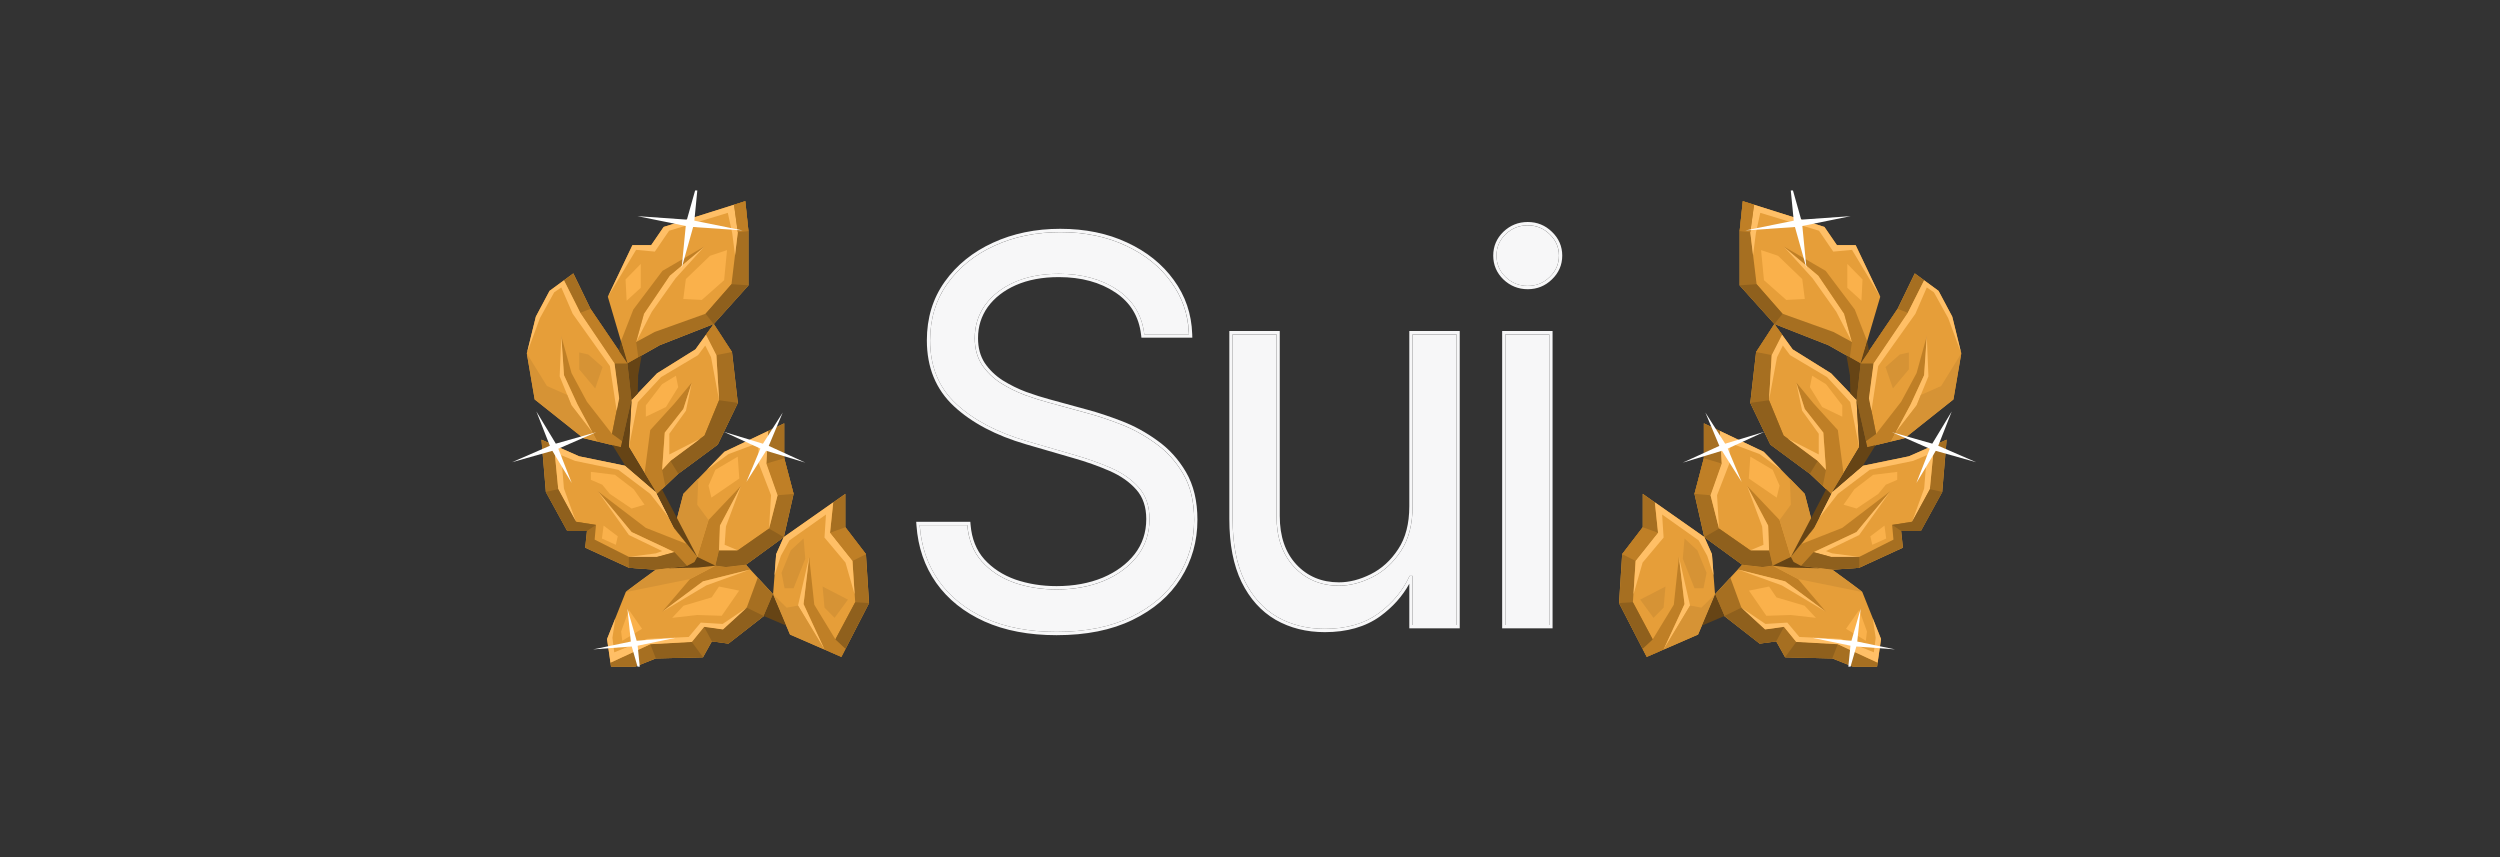 <svg width="210" height="72" viewBox="0 0 210 72" fill="none" xmlns="http://www.w3.org/2000/svg">
<rect x="0" y="0" width="210" height="72" fill="#333333" stroke="none"/>
<g clip-path="url(#clip0_652_423575)">
<g clip-path="url(#clip1_652_423575)">
<path d="M96.121 28.087C95.933 26.477 95.173 25.226 93.841 24.336C92.508 23.445 90.873 23 88.936 23C87.52 23 86.281 23.233 85.219 23.7C84.168 24.166 83.345 24.807 82.752 25.623C82.168 26.439 81.877 27.367 81.877 28.405C81.877 29.274 82.08 30.022 82.486 30.647C82.903 31.262 83.434 31.776 84.079 32.189C84.725 32.592 85.401 32.926 86.11 33.191C86.818 33.445 87.468 33.652 88.062 33.81L91.31 34.701C92.144 34.923 93.07 35.231 94.091 35.623C95.121 36.015 96.105 36.55 97.042 37.228C97.99 37.896 98.771 38.755 99.385 39.804C99.999 40.853 100.307 42.141 100.307 43.667C100.307 45.426 99.854 47.016 98.948 48.436C98.052 49.856 96.74 50.985 95.012 51.822C93.294 52.66 91.206 53.078 88.749 53.078C86.458 53.078 84.475 52.702 82.798 51.949C81.132 51.197 79.82 50.148 78.863 48.802C77.915 47.456 77.379 45.892 77.254 44.112H81.252C81.356 45.341 81.762 46.359 82.471 47.164C83.189 47.959 84.095 48.553 85.188 48.945C86.292 49.326 87.479 49.517 88.749 49.517C90.228 49.517 91.555 49.273 92.732 48.786C93.908 48.288 94.84 47.599 95.528 46.719C96.215 45.829 96.558 44.79 96.558 43.603C96.558 42.522 96.261 41.643 95.668 40.964C95.075 40.286 94.294 39.735 93.325 39.311C92.357 38.887 91.31 38.516 90.186 38.198L86.25 37.054C83.751 36.322 81.773 35.278 80.315 33.922C78.857 32.565 78.129 30.79 78.129 28.596C78.129 26.773 78.613 25.184 79.581 23.827C80.56 22.46 81.872 21.4 83.517 20.648C85.172 19.884 87.021 19.503 89.061 19.503C91.123 19.503 92.956 19.879 94.559 20.632C96.163 21.373 97.433 22.391 98.37 23.684C99.317 24.977 99.817 26.445 99.869 28.087H96.121Z" fill="#F7F7F8"/>
<path d="M118.658 42.522V28.087H122.344V52.505H118.658V48.372H118.408C117.846 49.612 116.971 50.666 115.784 51.535C114.597 52.394 113.098 52.823 111.286 52.823C109.786 52.823 108.454 52.489 107.288 51.822C106.121 51.143 105.205 50.126 104.539 48.769C103.872 47.402 103.539 45.68 103.539 43.603V28.087H107.225V43.348C107.225 45.129 107.714 46.549 108.693 47.609C109.682 48.669 110.942 49.199 112.473 49.199C113.389 49.199 114.321 48.96 115.269 48.483C116.226 48.006 117.028 47.275 117.674 46.289C118.33 45.304 118.658 44.048 118.658 42.522Z" fill="#F7F7F8"/>
<path d="M126.453 52.505V28.087H130.139V52.505H126.453ZM128.327 24.017C127.609 24.017 126.989 23.768 126.469 23.27C125.958 22.771 125.703 22.173 125.703 21.473C125.703 20.774 125.958 20.175 126.469 19.677C126.989 19.179 127.609 18.93 128.327 18.93C129.046 18.93 129.66 19.179 130.17 19.677C130.691 20.175 130.951 20.774 130.951 21.473C130.951 22.173 130.691 22.771 130.17 23.27C129.66 23.768 129.046 24.017 128.327 24.017Z" fill="#F7F7F8"/>
<path fill-rule="evenodd" clip-rule="evenodd" d="M95.879 28.364L95.85 28.117C95.672 26.588 94.957 25.411 93.692 24.566C92.413 23.712 90.834 23.277 88.939 23.277C87.552 23.277 86.352 23.505 85.331 23.953C84.317 24.403 83.536 25.015 82.975 25.785C82.428 26.552 82.154 27.421 82.154 28.402C82.154 29.224 82.345 29.915 82.716 30.487C83.11 31.068 83.613 31.555 84.226 31.948C84.856 32.34 85.515 32.666 86.205 32.924C86.907 33.176 87.55 33.38 88.134 33.537L88.136 33.537L91.382 34.427C91.382 34.427 91.383 34.427 91.382 34.427C92.226 34.652 93.163 34.963 94.189 35.358C95.243 35.758 96.247 36.305 97.203 36.996C98.183 37.687 98.99 38.575 99.624 39.657C100.269 40.759 100.584 42.099 100.584 43.663C100.584 45.474 100.117 47.117 99.181 48.584C98.254 50.054 96.9 51.215 95.133 52.071C93.369 52.931 91.238 53.355 88.751 53.355C86.432 53.355 84.409 52.974 82.69 52.202C80.985 51.432 79.632 50.353 78.642 48.962C77.663 47.571 77.11 45.956 76.982 44.129L76.961 43.829H81.507L81.528 44.084C81.628 45.262 82.014 46.219 82.676 46.973C83.361 47.73 84.227 48.299 85.28 48.677C86.353 49.047 87.509 49.234 88.751 49.234C90.2 49.234 91.491 48.995 92.629 48.524C93.769 48.041 94.66 47.379 95.314 46.542C95.961 45.704 96.286 44.727 96.286 43.6C96.286 42.574 96.005 41.765 95.465 41.147C94.903 40.504 94.157 39.975 93.219 39.565C92.263 39.146 91.228 38.779 90.115 38.464L90.113 38.464L86.177 37.319C83.65 36.58 81.629 35.518 80.132 34.125C78.612 32.71 77.856 30.857 77.856 28.593C77.856 26.716 78.355 25.068 79.361 23.659C80.37 22.25 81.721 21.16 83.406 20.389C85.101 19.608 86.989 19.22 89.064 19.22C91.158 19.22 93.031 19.602 94.676 20.374C96.316 21.133 97.625 22.179 98.593 23.514C99.575 24.854 100.093 26.377 100.146 28.075L100.155 28.364H95.879ZM98.372 23.68C97.435 22.388 96.165 21.37 94.561 20.628C92.958 19.876 91.125 19.5 89.064 19.5C87.023 19.5 85.175 19.881 83.519 20.644C81.874 21.397 80.562 22.456 79.583 23.824C78.615 25.18 78.131 26.77 78.131 28.593C78.131 30.787 78.86 32.562 80.317 33.918C81.775 35.275 83.753 36.319 86.252 37.05L90.188 38.195C91.313 38.513 92.359 38.884 93.328 39.308C94.296 39.732 95.077 40.283 95.67 40.961C96.264 41.639 96.561 42.519 96.561 43.6C96.561 44.787 96.217 45.825 95.53 46.716C94.843 47.596 93.911 48.284 92.734 48.782C91.557 49.27 90.23 49.514 88.751 49.514C87.481 49.514 86.294 49.323 85.19 48.941C84.097 48.549 83.191 47.956 82.473 47.161C81.765 46.355 81.359 45.338 81.254 44.109H77.256C77.263 44.203 77.27 44.296 77.279 44.389C77.439 46.053 77.967 47.523 78.865 48.798C79.823 50.144 81.135 51.194 82.801 51.946C84.477 52.698 86.461 53.075 88.751 53.075C91.209 53.075 93.296 52.656 95.014 51.819C96.743 50.982 98.055 49.853 98.95 48.433C99.856 47.013 100.309 45.423 100.309 43.663C100.309 42.137 100.002 40.85 99.388 39.8C98.773 38.751 97.992 37.893 97.045 37.225C96.108 36.547 95.124 36.011 94.093 35.619C93.072 35.227 92.146 34.92 91.313 34.697L88.064 33.807C87.471 33.648 86.82 33.441 86.112 33.187C85.404 32.922 84.727 32.588 84.081 32.186C83.436 31.772 82.905 31.258 82.488 30.644C82.082 30.018 81.879 29.271 81.879 28.402C81.879 27.363 82.171 26.436 82.754 25.62C83.347 24.804 84.17 24.163 85.222 23.696C86.284 23.23 87.523 22.997 88.939 22.997C90.875 22.997 92.51 23.442 93.843 24.332C95.176 25.223 95.936 26.473 96.123 28.084H99.872C99.869 27.99 99.864 27.897 99.858 27.804C99.761 26.274 99.266 24.9 98.372 23.68ZM118.382 27.804H122.618V52.782H118.382V49.035C117.803 50.087 116.989 50.995 115.944 51.76L115.943 51.761C114.699 52.66 113.14 53.1 111.285 53.1C109.745 53.1 108.364 52.757 107.152 52.063L107.151 52.062C105.932 51.353 104.98 50.292 104.292 48.892C103.602 47.474 103.264 45.706 103.264 43.6V27.804H107.5V43.346C107.5 45.071 107.972 46.417 108.892 47.414C109.826 48.414 111.012 48.916 112.472 48.916C113.34 48.916 114.231 48.69 115.146 48.23C116.057 47.776 116.824 47.08 117.445 46.131L117.446 46.13C118.063 45.202 118.382 44.005 118.382 42.519V27.804ZM108.693 47.606C107.714 46.546 107.225 45.126 107.225 43.346V28.084H103.539V43.6C103.539 45.677 103.872 47.399 104.538 48.767C105.205 50.123 106.121 51.141 107.287 51.819C108.453 52.486 109.786 52.82 111.285 52.82C113.097 52.82 114.597 52.391 115.783 51.533C116.953 50.676 117.819 49.64 118.382 48.424C118.391 48.406 118.399 48.387 118.407 48.369H118.657V52.502H122.343V28.084H118.657V42.519C118.657 44.045 118.329 45.301 117.673 46.287C117.028 47.272 116.226 48.004 115.268 48.48C114.321 48.957 113.389 49.196 112.472 49.196C110.942 49.196 109.682 48.666 108.693 47.606ZM126.181 52.782V27.804H130.416V52.782H126.181ZM126.283 23.471L126.281 23.469C125.718 22.92 125.431 22.249 125.431 21.471C125.431 20.693 125.718 20.022 126.281 19.473L126.283 19.471C126.855 18.923 127.542 18.648 128.33 18.648C129.117 18.648 129.8 18.923 130.362 19.472C130.935 20.02 131.228 20.691 131.228 21.471C131.228 22.25 130.935 22.922 130.362 23.47C129.8 24.018 129.117 24.294 128.33 24.294C127.542 24.294 126.855 24.018 126.283 23.471ZM130.173 23.267C130.693 22.769 130.954 22.17 130.954 21.471C130.954 20.771 130.693 20.172 130.173 19.674C129.662 19.176 129.048 18.927 128.33 18.927C127.611 18.927 126.992 19.176 126.471 19.674C125.961 20.172 125.706 20.771 125.706 21.471C125.706 22.17 125.961 22.769 126.471 23.267C126.992 23.765 127.611 24.014 128.33 24.014C129.048 24.014 129.662 23.765 130.173 23.267ZM126.455 52.502H130.141V28.084H126.455V52.502Z" fill="#F7F7F8"/>
</g>
<path d="M62.609 16.9L55.745 19.064L54.696 20.594H53.121L51.058 24.925L52.71 30.529L55.411 28.999L59.949 27.215L62.871 23.968V19.413L62.609 16.9Z" fill="#E69E39"/>
<path d="M46.161 24.433L45.011 26.596L44.253 29.677L44.915 33.553L49.006 36.805L52.154 37.565L53.055 33.588L52.715 30.528L49.602 25.943L48.159 22.964L46.161 24.433Z" fill="#E69E39"/>
<path d="M55.191 41.487L56.974 39.795L60.289 37.343L61.977 33.842L61.488 29.571L59.955 27.215L58.417 29.348L55.191 31.359L53.056 33.588L52.829 37.565L55.191 41.487Z" fill="#E69E39"/>
<path d="M55.089 41.319L52.531 39.125L48.655 38.33L45.483 36.932L45.852 41.319L47.653 44.602H49.305L49.156 46.005L52.829 47.693L55.089 47.855L59.055 47.373L56.652 44.384L55.089 41.319Z" fill="#E69E39"/>
<path d="M56.652 44.384L57.404 41.486L60.85 37.95L65.877 35.559V38.492L66.664 41.486L65.841 45.114L62.651 47.439L60.963 47.632L59.055 47.373L56.652 44.384Z" fill="#E69E39"/>
<path d="M55.087 47.855C55.087 47.855 52.6 49.638 52.564 49.734L50.99 53.681L51.437 56.772L55.087 55.307L59.052 55.211L59.797 53.873L61.187 54.061L64.168 51.741L64.938 49.912L62.648 47.429L60.96 47.622L59.052 47.363L55.087 47.855Z" fill="#E69E39"/>
<path d="M64.938 49.923L65.2 46.549L65.838 45.115L71.008 41.487V44.289L72.738 46.549L73 50.657L70.674 55.177L66.363 53.302L64.938 49.923Z" fill="#E69E39"/>
<path d="M62.871 19.413V23.967L59.949 27.22L55.411 28.998L53.384 30.148L52.71 30.528L52.352 29.322L53.432 28.735V28.73L54.994 27.883L59.269 26.353L61.446 23.871L61.971 19.509L61.649 17.198L62.603 16.895L62.871 19.413Z" fill="#A66F21"/>
<path d="M51.23 37.342L52.005 33.456L51.618 30.528L48.743 26.277L47.372 23.547L48.159 22.964L49.602 25.943L52.715 30.528L53.055 33.588L52.154 37.565L51.23 37.342Z" fill="#A66F21"/>
<path d="M61.744 21.439L61.505 19.574L61.136 17.877L56.204 19.382L55.006 21.135L53.431 20.988L51.064 24.924L53.127 20.593H54.702L55.751 19.063L61.66 17.198L61.977 19.509L61.744 21.439Z" fill="#FFBF66"/>
<path d="M59.18 20.695L56.741 23.381L54.755 26.182L53.431 28.736L54.087 26.36L56.252 23.158L59.18 20.695Z" fill="#FFBF66"/>
<path d="M59.269 26.36L59.949 27.216L62.871 23.968L61.446 23.872L59.269 26.36Z" fill="#8F601D"/>
<path d="M55.644 22.752L53.199 26L52.167 28.644L52.358 29.323H52.364L52.716 30.529L53.616 30.017L53.437 28.736V28.73L54.093 26.354L56.258 23.152L59.18 20.695L55.644 22.752Z" fill="#BF7F26"/>
<path d="M59.645 21.485L57.612 23.441L57.397 25.113L58.953 25.194L60.826 23.537L61.07 21.009L59.645 21.485Z" fill="#FAB14B"/>
<path d="M53.824 22.169L52.548 23.471L52.638 25.259L53.824 24.175V22.169Z" fill="#FAB14B"/>
<path d="M51.618 30.528H52.715L53.055 33.588L52.154 37.566L51.23 37.343L52.005 33.457L51.618 30.528Z" fill="#8F601D"/>
<path d="M50.167 37.084L48.497 33.963L47.37 31.516L47.143 28.208L48.008 31.339L49.302 33.745L51.407 36.446L52.266 37.069L52.152 37.566L50.167 37.084Z" fill="#BF7F26"/>
<path d="M48.74 26.278L49.598 25.943L52.711 30.528H51.614L48.74 26.278Z" fill="#BF7F26"/>
<path d="M47.15 28.208L47.013 31.613L48.008 34.05L49.773 36.34L48.503 33.963L47.376 31.516L47.15 28.208Z" fill="#FFBF66"/>
<path d="M51.62 30.528L50.654 29.1L48.746 26.278L47.374 23.547L46.164 24.433L45.013 26.597L44.256 29.677L45.353 26.724L46.552 24.555L47.148 24.145L48.108 26.359L51.233 30.751L51.799 34.5L52.008 33.457L51.62 30.528Z" fill="#FFBF66"/>
<path d="M44.249 29.678L45.942 32.424L47.642 33.173L47.999 34.05L49.764 36.34L50.164 37.085L49.001 36.806L44.911 33.553L44.249 29.678Z" fill="#D69335"/>
<path d="M48.655 29.606V31.025L49.997 32.631L50.617 30.832L49.419 29.779L48.655 29.606Z" fill="#D69335"/>
<path d="M59.305 28.117L60.176 29.829L60.402 33.619L59.18 36.583L56.312 38.715L54.624 40.544L55.191 41.487L56.974 39.795L60.289 37.343L61.977 33.842L61.488 29.571L59.955 27.215L59.305 28.117Z" fill="#A66F21"/>
<path d="M55.617 39.466L55.837 36.34L57.4 34.349L58.109 32.135L56.648 33.903L54.621 36.127L54.144 39.755L55.188 41.487L55.885 40.824L55.617 39.466Z" fill="#BF7F26"/>
<path d="M56.312 38.716L56.974 39.795L60.289 37.343L61.977 33.842L60.402 33.619L59.18 36.583L56.312 38.716Z" fill="#8F601D"/>
<path d="M61.971 19.509L62.871 19.413L62.603 16.895L61.655 17.198L61.971 19.509Z" fill="#BF7F26"/>
<path d="M60.169 29.829L61.48 29.571L59.948 27.215L59.298 28.117L60.169 29.829Z" fill="#BF7F26"/>
<path d="M52.829 37.566L53.581 33.776L55.531 31.674L58.637 29.83L59.24 29.024L59.728 30.002L60.402 33.619L60.176 29.83L59.305 28.117L58.417 29.348L55.191 31.36L53.056 33.589L52.829 37.566Z" fill="#FFBF66"/>
<path d="M58.115 32.135L57.405 34.349L55.843 36.34L55.622 39.466L56.314 38.716L58.812 36.857L56.224 38.174V36.436L57.62 34.501L58.115 32.135Z" fill="#FFBF66"/>
<path d="M56.778 31.562L55.615 32.272L54.25 34.05V35.002L55.937 34.192L56.969 32.52L56.778 31.562Z" fill="#FAB14B"/>
<path d="M57.964 46.021L55.191 46.781H52.829L49.949 45.327L50.062 44.09L48.387 43.827L46.896 41.091L46.538 37.398L45.483 36.932L45.852 41.319L47.653 44.602H48.542H48.81H49.305L49.263 44.982L49.156 46.005L52.829 47.693L55.089 47.855L59.055 47.373L57.964 46.021Z" fill="#A66F21"/>
<path d="M56.652 46.381L53.056 44.694L50.212 41.259L54.254 44.344L57.719 45.707L59.055 47.374L57.713 47.536L56.652 46.381Z" fill="#BF7F26"/>
<path d="M48.383 43.828L47.37 41.036L47.143 38.234L48.306 38.716L51.943 39.465L54.621 41.487L56.219 43.534L55.086 41.32L52.528 39.126L48.652 38.331L46.535 37.398L46.893 41.092L48.383 43.828Z" fill="#FFBF66"/>
<path d="M50.212 41.259L53.057 44.694L56.652 46.381L55.191 46.781H52.83L55.096 46.482L55.621 46.29L52.83 44.942L50.212 41.259Z" fill="#FFBF66"/>
<path d="M45.845 41.32L46.888 41.092L48.379 43.828L50.055 44.091L49.297 44.603H47.646L45.845 41.32Z" fill="#8F601D"/>
<path d="M52.823 47.693V46.781H55.185L56.646 46.381L57.707 47.536L55.083 47.855L52.823 47.693Z" fill="#8F601D"/>
<path d="M49.633 39.638L51.654 39.886L53.228 41.092L54.141 42.394L53.049 42.718L51.225 41.487L50.587 40.712L49.633 40.306V39.638Z" fill="#FAB14B"/>
<path d="M50.704 44.152L50.561 45.236L51.73 45.763L51.891 45.049L50.704 44.152Z" fill="#FAB14B"/>
<path d="M53.898 29.86L53.606 31.522L53.571 33.047L53.058 33.589L52.718 30.529L53.898 29.86Z" fill="#664415"/>
<path d="M52.162 28.644L52.001 29.48L52.711 30.528L52.162 28.644Z" fill="#664415"/>
<path d="M52.528 39.126L51.454 37.399L52.152 37.566L53.053 33.589L52.826 37.566L55.086 41.32L52.528 39.126Z" fill="#664415"/>
<path d="M64.529 36.197L64.374 38.938L65.316 41.598L64.601 44.399L61.977 46.228H60.403L60.099 47.515L60.963 47.632L62.651 47.439L65.841 45.114L66.664 41.486L65.877 38.492V35.559L64.529 36.197Z" fill="#A66F21"/>
<path d="M60.399 46.229L60.477 44.152L62.254 40.798L59.517 43.681L58.569 46.781L59.052 47.374L60.095 47.516L60.399 46.229Z" fill="#BF7F26"/>
<path d="M51.276 55.663L54.621 54.112L58.11 53.92L59.141 52.653L60.728 52.871L62.725 51.042L63.65 48.529L64.938 49.922L64.15 51.741L61.187 54.062L59.797 53.874L59.052 55.212L55.087 55.308L51.437 56.772L51.276 55.663Z" fill="#A66F21"/>
<path d="M60.398 46.229H61.972L64.596 44.4L65.836 45.115L62.646 47.44L60.958 47.633L60.093 47.516L60.398 46.229Z" fill="#8F601D"/>
<path d="M65.316 41.599L66.664 41.487L65.877 38.493L64.374 38.939L65.316 41.599Z" fill="#BF7F26"/>
<path d="M59.516 43.681L58.568 42.394L58.657 40.195L57.399 41.487L56.647 44.385L58.568 46.782L59.516 43.681Z" fill="#D69335"/>
<path d="M59.377 39.466L61.19 38.144L63.712 37.201V38.873L64.768 41.599L64.601 44.401L65.316 41.599L64.374 38.939L64.529 36.198L60.85 37.951L59.377 39.466Z" fill="#FFBF66"/>
<path d="M62.254 40.798L60.978 44.223L60.87 45.763L61.974 46.229H60.399L60.477 44.152L62.254 40.798Z" fill="#FFBF66"/>
<path d="M55.601 41.092L58.57 46.781L56.65 44.385L55.189 41.487L55.601 41.092Z" fill="#664415"/>
<path d="M63.016 47.841L59.05 48.834L55.615 51.392L57.959 48.641L60.094 47.516L60.958 47.633L62.646 47.44L63.016 47.841Z" fill="#BF7F26"/>
<path d="M54.624 54.112L55.089 55.308L59.055 55.212L58.112 53.92L54.624 54.112Z" fill="#8F601D"/>
<path d="M59.143 52.654L59.799 53.875L61.189 54.062L64.152 51.742L62.727 51.043L60.73 52.872L59.143 52.654Z" fill="#8F601D"/>
<path d="M57.959 48.641L52.562 49.735L55.085 47.855L59.05 47.374L60.094 47.516L57.959 48.641Z" fill="#D69335"/>
<path d="M64.147 51.742L66.043 52.552L64.934 49.923L64.147 51.742Z" fill="#664415"/>
<path d="M62.73 51.043L60.733 52.872L59.147 52.654L58.115 53.921L54.627 54.113L51.282 55.663L50.995 53.682L51.687 51.945L51.443 53.571L51.597 54.797L54.352 53.667L57.853 53.505L58.866 52.299L60.703 52.411L62.73 51.043Z" fill="#FFBF66"/>
<path d="M63.016 47.84L59.319 49.177L55.615 51.391L59.05 48.833L63.016 47.84Z" fill="#FFBF66"/>
<path d="M61.97 38.36L60.092 39.465L59.514 40.797L59.758 41.8L62.102 40.194L61.97 38.36Z" fill="#FAB14B"/>
<path d="M62.086 49.613L60.625 51.726L58.568 51.66L56.463 51.898L57.417 50.88L59.778 50.181L60.398 49.269L62.086 49.613Z" fill="#FAB14B"/>
<path d="M52.83 51.239L52.175 53.043L52.27 53.823L53.934 52.82L52.83 51.239Z" fill="#FAB14B"/>
<path d="M60.094 47.516L58.567 46.781L58.335 47.207L57.709 47.536L56.063 47.739L58.615 47.678L60.094 47.516Z" fill="#664415"/>
<path d="M69.995 42.197L69.726 44.75L71.611 47.116L71.837 50.587L69.631 54.726L70.674 55.177L73 50.657L72.738 46.549L71.008 44.289V41.487L69.995 42.197Z" fill="#A66F21"/>
<path d="M71.023 54.497L70.171 53.702L68.4 50.794L67.97 46.781L67.499 50.743L69.258 54.563L70.672 55.176L71.023 54.497Z" fill="#BF7F26"/>
<path d="M71.615 47.115L72.742 46.548L71.013 44.288L69.731 44.749L71.615 47.115Z" fill="#BF7F26"/>
<path d="M71.837 50.586L73 50.657L71.026 54.497L70.174 53.702L71.837 50.586Z" fill="#8F601D"/>
<path d="M65.059 48.332L65.196 46.548L65.834 45.114L69.99 42.196L69.722 44.75L71.606 47.116L71.785 49.922L71.022 47.258L69.257 45.155L69.382 43.22L66.311 45.393L65.596 46.685L65.059 48.332Z" fill="#FFBF66"/>
<path d="M67.97 46.781L67.499 50.743L69.258 54.563L67.034 50.865L67.97 46.781Z" fill="#FFBF66"/>
<path d="M64.935 49.923L66.079 51.042L67.034 50.865L69.258 54.564L66.36 53.302L64.935 49.923Z" fill="#D69335"/>
<path d="M69.098 49.269L69.259 51.042L70.106 51.898L71.227 50.368L69.098 49.269Z" fill="#D69335"/>
<path d="M67.501 45.226L66.422 46.229L65.647 48.118L65.903 49.416H66.661L67.644 46.933L67.501 45.226Z" fill="#D69335"/>
<path d="M58.326 18.536L62.387 19.357L58.224 19.068L57.258 22.513L57.604 18.982L53.544 18.156L57.7 18.45L58.672 15L58.326 18.536Z" fill="white"/>
<path d="M64.575 37.454L67.652 38.862L64.355 37.864L62.697 40.484L63.872 37.682L60.789 36.269L64.087 37.272L65.75 34.652L64.575 37.454Z" fill="white"/>
<path d="M46.689 37.267L50.082 36.304L46.898 37.693L48.025 40.57L46.397 37.87L43.004 38.827L46.188 37.444L45.055 34.562L46.689 37.267Z" fill="white"/>
<path d="M53.479 53.824L56.734 53.581L53.562 54.24L53.842 57.001L53.067 54.306L49.817 54.549L52.99 53.89L52.703 51.129L53.479 53.824Z" fill="white"/>
<path d="M146.391 16.9L153.255 19.064L154.304 20.594H155.878L157.942 24.925L156.29 30.529L153.589 28.999L149.051 27.215L146.129 23.968V19.413L146.391 16.9Z" fill="#E69E39"/>
<path d="M162.839 24.433L163.989 26.596L164.747 29.677L164.085 33.553L159.994 36.805L156.846 37.565L155.945 33.588L156.285 30.528L159.398 25.943L160.841 22.964L162.839 24.433Z" fill="#E69E39"/>
<path d="M153.809 41.487L152.026 39.795L148.711 37.343L147.023 33.842L147.512 29.571L149.045 27.215L150.583 29.348L153.809 31.359L155.944 33.588L156.171 37.565L153.809 41.487Z" fill="#E69E39"/>
<path d="M153.911 41.319L156.469 39.125L160.345 38.33L163.517 36.932L163.147 41.319L161.347 44.602H159.695L159.844 46.005L156.171 47.693L153.911 47.855L149.945 47.373L152.348 44.384L153.911 41.319Z" fill="#E69E39"/>
<path d="M152.348 44.384L151.597 41.486L148.15 37.95L143.123 35.559V38.492L142.336 41.486L143.159 45.114L146.349 47.439L148.037 47.632L149.945 47.373L152.348 44.384Z" fill="#E69E39"/>
<path d="M153.913 47.855C153.913 47.855 156.4 49.638 156.436 49.734L158.01 53.681L157.563 56.772L153.913 55.307L149.948 55.211L149.203 53.873L147.813 54.061L144.832 51.741L144.062 49.912L146.352 47.429L148.04 47.622L149.948 47.363L153.913 47.855Z" fill="#E69E39"/>
<path d="M144.062 49.923L143.8 46.549L143.162 45.115L137.992 41.487V44.289L136.262 46.549L136 50.657L138.326 55.177L142.637 53.302L144.062 49.923Z" fill="#E69E39"/>
<path d="M146.129 19.413V23.967L149.051 27.22L153.589 28.998L155.616 30.148L156.29 30.528L156.648 29.322L155.568 28.735V28.73L154.006 27.883L149.731 26.353L147.554 23.871L147.029 19.509L147.351 17.198L146.397 16.895L146.129 19.413Z" fill="#A66F21"/>
<path d="M157.77 37.342L156.995 33.456L157.382 30.528L160.257 26.277L161.628 23.547L160.841 22.964L159.398 25.943L156.285 30.528L155.945 33.588L156.846 37.565L157.77 37.342Z" fill="#A66F21"/>
<path d="M147.256 21.439L147.495 19.574L147.864 17.877L152.796 19.382L153.994 21.135L155.568 20.988L157.936 24.924L155.873 20.593H154.298L153.249 19.063L147.339 17.198L147.023 19.509L147.256 21.439Z" fill="#FFBF66"/>
<path d="M149.82 20.695L152.259 23.381L154.245 26.182L155.569 28.736L154.913 26.36L152.748 23.158L149.82 20.695Z" fill="#FFBF66"/>
<path d="M149.731 26.36L149.051 27.216L146.129 23.968L147.554 23.872L149.731 26.36Z" fill="#8F601D"/>
<path d="M153.356 22.752L155.801 26L156.833 28.644L156.642 29.323H156.636L156.284 30.529L155.384 30.017L155.563 28.736V28.73L154.907 26.354L152.742 23.152L149.82 20.695L153.356 22.752Z" fill="#BF7F26"/>
<path d="M149.355 21.485L151.388 23.441L151.603 25.113L150.047 25.194L148.174 23.537L147.93 21.009L149.355 21.485Z" fill="#FAB14B"/>
<path d="M155.176 22.169L156.452 23.471L156.362 25.259L155.176 24.175V22.169Z" fill="#FAB14B"/>
<path d="M157.382 30.528H156.285L155.945 33.588L156.846 37.566L157.77 37.343L156.995 33.457L157.382 30.528Z" fill="#8F601D"/>
<path d="M158.833 37.084L160.503 33.963L161.63 31.516L161.857 28.208L160.992 31.339L159.698 33.745L157.593 36.446L156.734 37.069L156.848 37.566L158.833 37.084Z" fill="#BF7F26"/>
<path d="M160.26 26.278L159.402 25.943L156.289 30.528H157.386L160.26 26.278Z" fill="#BF7F26"/>
<path d="M161.85 28.208L161.987 31.613L160.992 34.05L159.227 36.34L160.497 33.963L161.624 31.516L161.85 28.208Z" fill="#FFBF66"/>
<path d="M157.38 30.528L158.346 29.1L160.254 26.278L161.625 23.547L162.836 24.433L163.987 26.597L164.744 29.677L163.647 26.724L162.448 24.555L161.852 24.145L160.892 26.359L157.767 30.751L157.201 34.5L156.992 33.457L157.38 30.528Z" fill="#FFBF66"/>
<path d="M164.751 29.678L163.058 32.424L161.358 33.173L161.001 34.05L159.235 36.34L158.836 37.085L159.999 36.806L164.089 33.553L164.751 29.678Z" fill="#D69335"/>
<path d="M160.345 29.606V31.025L159.003 32.631L158.383 30.832L159.581 29.779L160.345 29.606Z" fill="#D69335"/>
<path d="M149.695 28.117L148.824 29.829L148.598 33.619L149.82 36.583L152.688 38.715L154.376 40.544L153.809 41.487L152.026 39.795L148.711 37.343L147.023 33.842L147.512 29.571L149.045 27.215L149.695 28.117Z" fill="#A66F21"/>
<path d="M153.383 39.466L153.163 36.34L151.6 34.349L150.891 32.135L152.352 33.903L154.379 36.127L154.856 39.755L153.813 41.487L153.115 40.824L153.383 39.466Z" fill="#BF7F26"/>
<path d="M152.688 38.716L152.026 39.795L148.711 37.343L147.023 33.842L148.598 33.619L149.82 36.583L152.688 38.716Z" fill="#8F601D"/>
<path d="M147.029 19.509L146.129 19.413L146.397 16.895L147.345 17.198L147.029 19.509Z" fill="#BF7F26"/>
<path d="M148.831 29.829L147.52 29.571L149.052 27.215L149.702 28.117L148.831 29.829Z" fill="#BF7F26"/>
<path d="M156.171 37.566L155.419 33.776L153.469 31.674L150.363 29.83L149.76 29.024L149.271 30.002L148.598 33.619L148.824 29.83L149.695 28.117L150.583 29.348L153.809 31.36L155.944 33.589L156.171 37.566Z" fill="#FFBF66"/>
<path d="M150.885 32.135L151.595 34.349L153.157 36.34L153.378 39.466L152.686 38.716L150.188 36.857L152.775 38.174V36.436L151.38 34.501L150.885 32.135Z" fill="#FFBF66"/>
<path d="M152.222 31.562L153.385 32.272L154.75 34.05V35.002L153.063 34.192L152.031 32.52L152.222 31.562Z" fill="#FAB14B"/>
<path d="M151.037 46.021L153.809 46.781H156.171L159.051 45.327L158.938 44.09L160.613 43.827L162.104 41.091L162.462 37.398L163.517 36.932L163.147 41.319L161.347 44.602H160.458H160.19H159.695L159.737 44.982L159.844 46.005L156.171 47.693L153.911 47.855L149.945 47.373L151.037 46.021Z" fill="#A66F21"/>
<path d="M152.348 46.381L155.944 44.694L158.788 41.259L154.746 44.344L151.281 45.707L149.945 47.374L151.287 47.536L152.348 46.381Z" fill="#BF7F26"/>
<path d="M160.617 43.828L161.63 41.036L161.857 38.234L160.694 38.716L157.057 39.465L154.379 41.487L152.781 43.534L153.914 41.32L156.472 39.126L160.348 38.331L162.465 37.398L162.107 41.092L160.617 43.828Z" fill="#FFBF66"/>
<path d="M158.788 41.259L155.943 44.694L152.348 46.381L153.809 46.781H156.17L153.904 46.482L153.379 46.29L156.17 44.942L158.788 41.259Z" fill="#FFBF66"/>
<path d="M163.155 41.32L162.112 41.092L160.621 43.828L158.945 44.091L159.703 44.603H161.354L163.155 41.32Z" fill="#8F601D"/>
<path d="M156.177 47.693V46.781H153.815L152.354 46.381L151.293 47.536L153.917 47.855L156.177 47.693Z" fill="#8F601D"/>
<path d="M159.367 39.638L157.346 39.886L155.772 41.092L154.859 42.394L155.951 42.718L157.775 41.487L158.413 40.712L159.367 40.306V39.638Z" fill="#FAB14B"/>
<path d="M158.296 44.152L158.439 45.236L157.27 45.763L157.109 45.049L158.296 44.152Z" fill="#FAB14B"/>
<path d="M155.102 29.86L155.394 31.522L155.43 33.047L155.942 33.589L156.282 30.529L155.102 29.86Z" fill="#664415"/>
<path d="M156.838 28.644L156.999 29.48L156.289 30.528L156.838 28.644Z" fill="#664415"/>
<path d="M156.472 39.126L157.546 37.399L156.848 37.566L155.947 33.589L156.174 37.566L153.914 41.32L156.472 39.126Z" fill="#664415"/>
<path d="M144.471 36.197L144.626 38.938L143.684 41.598L144.399 44.399L147.023 46.228H148.597L148.901 47.515L148.037 47.632L146.349 47.439L143.159 45.114L142.336 41.486L143.123 38.492V35.559L144.471 36.197Z" fill="#A66F21"/>
<path d="M148.601 46.229L148.523 44.152L146.746 40.798L149.483 43.681L150.431 46.781L149.948 47.374L148.905 47.516L148.601 46.229Z" fill="#BF7F26"/>
<path d="M157.724 55.663L154.379 54.112L150.89 53.92L149.859 52.653L148.272 52.871L146.275 51.042L145.351 48.529L144.062 49.922L144.85 51.741L147.813 54.062L149.203 53.874L149.948 55.212L153.913 55.308L157.563 56.772L157.724 55.663Z" fill="#A66F21"/>
<path d="M148.602 46.229H147.028L144.404 44.4L143.164 45.115L146.354 47.44L148.042 47.633L148.906 47.516L148.602 46.229Z" fill="#8F601D"/>
<path d="M143.684 41.599L142.336 41.487L143.123 38.493L144.626 38.939L143.684 41.599Z" fill="#BF7F26"/>
<path d="M149.484 43.681L150.432 42.394L150.343 40.195L151.601 41.487L152.353 44.385L150.432 46.782L149.484 43.681Z" fill="#D69335"/>
<path d="M149.623 39.466L147.81 38.144L145.288 37.201V38.873L144.232 41.599L144.399 44.401L143.684 41.599L144.626 38.939L144.471 36.198L148.15 37.951L149.623 39.466Z" fill="#FFBF66"/>
<path d="M146.746 40.798L148.022 44.223L148.13 45.763L147.026 46.229H148.601L148.523 44.152L146.746 40.798Z" fill="#FFBF66"/>
<path d="M153.399 41.092L150.43 46.781L152.35 44.385L153.811 41.487L153.399 41.092Z" fill="#664415"/>
<path d="M145.984 47.841L149.95 48.834L153.384 51.392L151.041 48.641L148.906 47.516L148.042 47.633L146.354 47.44L145.984 47.841Z" fill="#BF7F26"/>
<path d="M154.376 54.112L153.911 55.308L149.945 55.212L150.887 53.92L154.376 54.112Z" fill="#8F601D"/>
<path d="M149.857 52.654L149.201 53.875L147.811 54.062L144.848 51.742L146.273 51.043L148.27 52.872L149.857 52.654Z" fill="#8F601D"/>
<path d="M151.041 48.641L156.438 49.735L153.915 47.855L149.95 47.374L148.906 47.516L151.041 48.641Z" fill="#D69335"/>
<path d="M144.853 51.742L142.957 52.552L144.066 49.923L144.853 51.742Z" fill="#664415"/>
<path d="M146.27 51.043L148.267 52.872L149.853 52.654L150.885 53.921L154.373 54.113L157.719 55.663L158.005 53.682L157.313 51.945L157.558 53.571L157.403 54.797L154.648 53.667L151.147 53.505L150.134 52.299L148.297 52.411L146.27 51.043Z" fill="#FFBF66"/>
<path d="M145.984 47.84L149.681 49.177L153.384 51.391L149.95 48.833L145.984 47.84Z" fill="#FFBF66"/>
<path d="M147.03 38.36L148.908 39.465L149.486 40.797L149.242 41.8L146.898 40.194L147.03 38.36Z" fill="#FAB14B"/>
<path d="M146.914 49.613L148.375 51.726L150.432 51.66L152.537 51.898L151.583 50.88L149.222 50.181L148.602 49.269L146.914 49.613Z" fill="#FAB14B"/>
<path d="M156.17 51.239L156.825 53.043L156.73 53.823L155.066 52.82L156.17 51.239Z" fill="#FAB14B"/>
<path d="M148.906 47.516L150.433 46.781L150.665 47.207L151.291 47.536L152.937 47.739L150.385 47.678L148.906 47.516Z" fill="#664415"/>
<path d="M139.005 42.197L139.274 44.75L137.389 47.116L137.163 50.587L139.369 54.726L138.326 55.177L136 50.657L136.262 46.549L137.992 44.289V41.487L139.005 42.197Z" fill="#A66F21"/>
<path d="M137.977 54.497L138.829 53.702L140.6 50.794L141.03 46.781L141.501 50.743L139.742 54.563L138.328 55.176L137.977 54.497Z" fill="#BF7F26"/>
<path d="M137.385 47.115L136.258 46.548L137.987 44.288L139.269 44.749L137.385 47.115Z" fill="#BF7F26"/>
<path d="M137.163 50.586L136 50.657L137.974 54.497L138.826 53.702L137.163 50.586Z" fill="#8F601D"/>
<path d="M143.941 48.332L143.804 46.548L143.166 45.114L139.01 42.196L139.278 44.75L137.394 47.116L137.215 49.922L137.978 47.258L139.743 45.155L139.618 43.22L142.689 45.393L143.404 46.685L143.941 48.332Z" fill="#FFBF66"/>
<path d="M141.03 46.781L141.501 50.743L139.742 54.563L141.966 50.865L141.03 46.781Z" fill="#FFBF66"/>
<path d="M144.065 49.923L142.92 51.042L141.966 50.865L139.742 54.564L142.64 53.302L144.065 49.923Z" fill="#D69335"/>
<path d="M139.902 49.269L139.741 51.042L138.894 51.898L137.773 50.368L139.902 49.269Z" fill="#D69335"/>
<path d="M141.499 45.226L142.578 46.229L143.353 48.118L143.097 49.416H142.339L141.355 46.933L141.499 45.226Z" fill="#D69335"/>
<path d="M150.674 18.536L146.613 19.357L150.775 19.068L151.741 22.513L151.396 18.982L155.456 18.156L151.3 18.45L150.328 15L150.674 18.536Z" fill="white"/>
<path d="M144.425 37.454L141.348 38.862L144.645 37.864L146.303 40.484L145.128 37.682L148.211 36.269L144.914 37.272L143.25 34.652L144.425 37.454Z" fill="white"/>
<path d="M162.311 37.267L158.918 36.304L162.102 37.693L160.975 40.57L162.603 37.87L165.996 38.827L162.812 37.444L163.945 34.562L162.311 37.267Z" fill="white"/>
<path d="M155.521 53.824L152.266 53.581L155.438 54.24L155.158 57.001L155.933 54.306L159.183 54.549L156.01 53.89L156.297 51.129L155.521 53.824Z" fill="white"/>
</g>
<defs>
<clipPath id="clip0_652_423575">
<rect width="184" height="40" fill="white" transform="translate(13 16)"/>
</clipPath>
<clipPath id="clip1_652_423575">
<rect width="56" height="36" fill="white" transform="translate(76 18)"/>
</clipPath>
</defs>
</svg>
